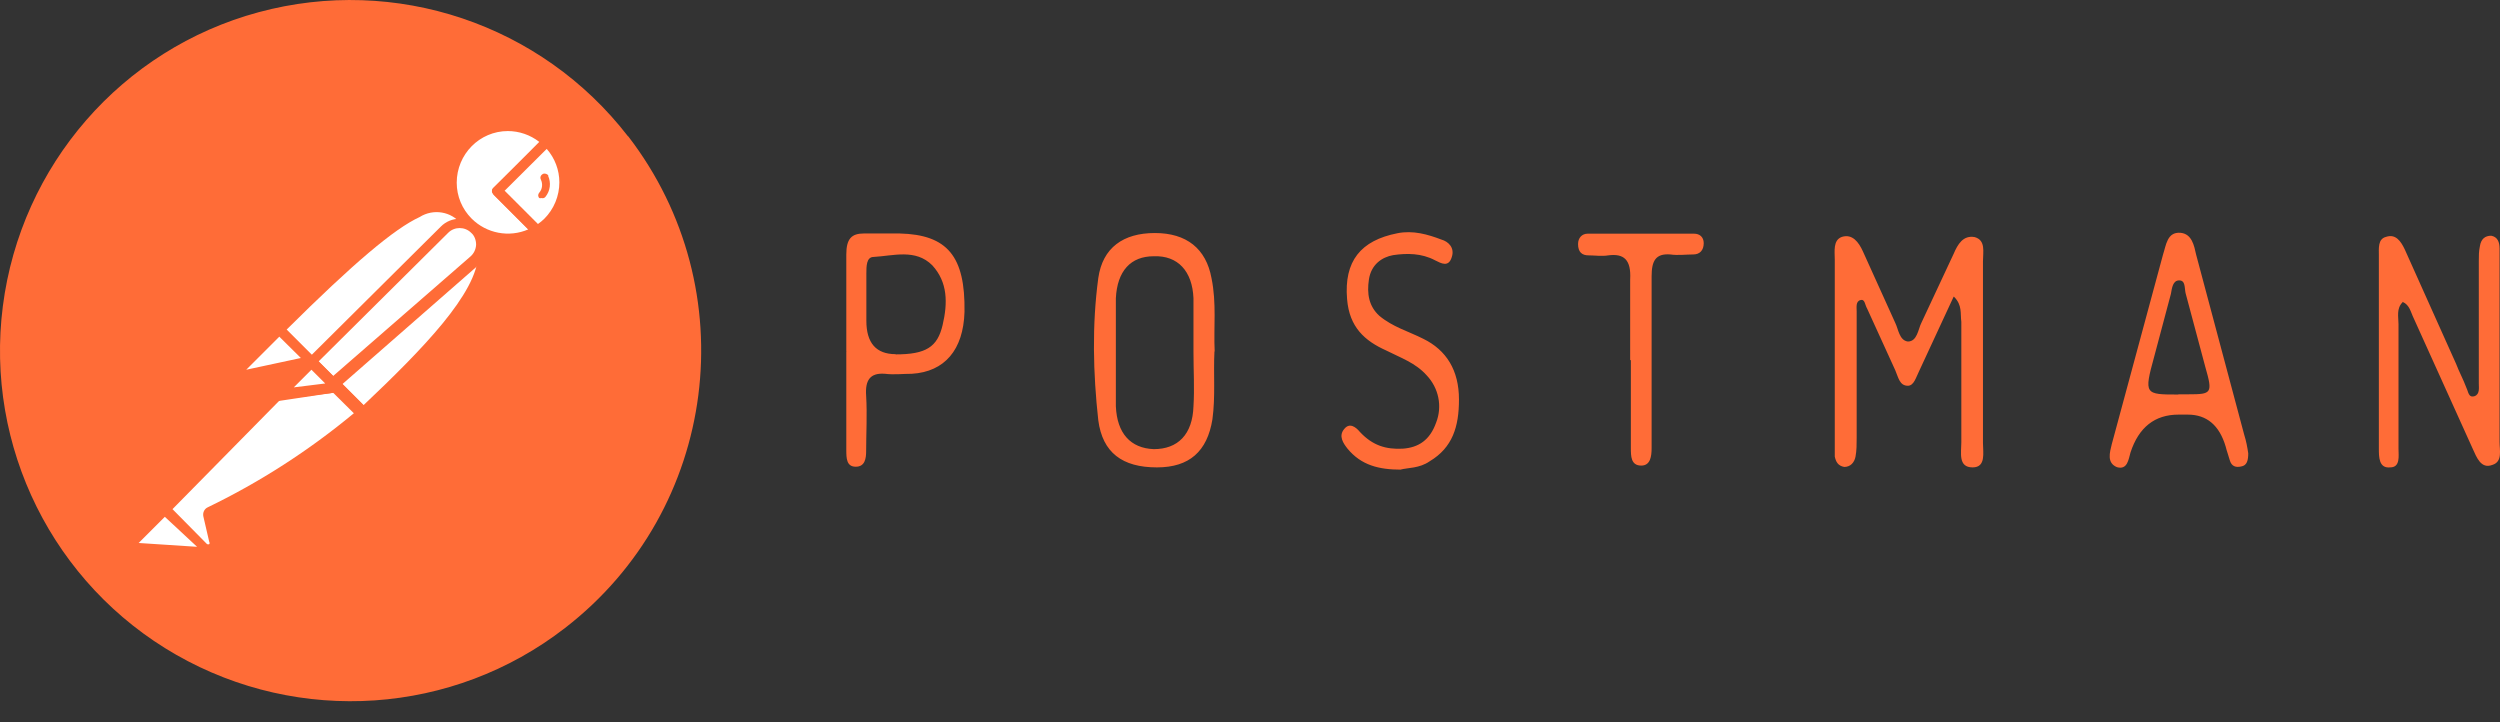 <svg width="90" height="26" viewBox="0 0 90 26" fill="none" xmlns="http://www.w3.org/2000/svg">
<rect x="0" y="0" width="90" height="26" fill="#333333" stroke="none"/>
<path d="M22.606 4.905C19.487 0.869 14.241 -0.893 9.312 0.439C4.383 1.77 0.753 5.952 0.103 11.02C-0.547 16.079 1.914 21.041 6.348 23.575C10.782 26.108 16.304 25.735 20.34 22.608C25.862 18.345 26.861 10.419 22.614 4.905H22.606Z" fill="#FF6C37"/>
<path d="M16.872 8.04L11.553 13.399L10.051 11.856C15.289 6.618 15.817 7.089 16.889 8.04H16.881H16.872Z" fill="white"/>
<path d="M11.553 13.554C11.505 13.554 11.464 13.537 11.423 13.497L9.913 11.986C9.84 11.905 9.84 11.8 9.913 11.726C15.07 6.57 15.784 6.805 17.002 7.91C17.043 7.942 17.067 7.991 17.067 8.048C17.076 8.096 17.059 8.153 17.011 8.186L11.691 13.505C11.691 13.505 11.602 13.562 11.553 13.562V13.554ZM10.311 11.873L11.553 13.115L16.605 8.064C16.247 7.609 15.598 7.504 15.11 7.812C14.193 8.234 12.723 9.477 10.311 11.873Z" fill="#FF6C37"/>
<path d="M13.08 14.893L11.627 13.424L16.946 8.161C18.375 9.558 16.255 11.897 13.072 14.893H13.08Z" fill="white"/>
<path d="M13.08 15.08C13.031 15.08 12.991 15.056 12.95 15.031L11.48 13.578C11.456 13.521 11.456 13.464 11.48 13.407C11.464 13.367 11.464 13.318 11.48 13.269L16.799 7.95C16.872 7.877 16.994 7.877 17.076 7.95C17.425 8.275 17.62 8.73 17.603 9.201C17.603 10.622 15.979 12.409 13.226 15.015C13.186 15.048 13.145 15.072 13.088 15.08H13.08ZM11.903 13.399L13.088 14.585C15.2 12.587 17.189 10.549 17.214 9.16C17.222 8.868 17.124 8.575 16.938 8.348L11.903 13.399Z" fill="#FF6C37"/>
<path d="M10.092 11.889L11.147 12.944C11.147 12.944 11.172 12.977 11.172 12.993C11.172 13.009 11.164 13.026 11.147 13.042L8.939 13.513C8.825 13.537 8.711 13.464 8.687 13.351C8.671 13.277 8.695 13.213 8.744 13.156L10.035 11.873C10.035 11.873 10.075 11.873 10.1 11.897H10.092V11.889Z" fill="white"/>
<path d="M8.874 13.724C8.727 13.724 8.597 13.651 8.524 13.521C8.443 13.367 8.467 13.172 8.597 13.05L9.88 11.759C9.978 11.67 10.124 11.67 10.213 11.759L11.269 12.815C11.334 12.871 11.358 12.961 11.334 13.042C11.31 13.123 11.245 13.188 11.155 13.213L8.947 13.684L8.874 13.724ZM10.051 12.124L8.865 13.31L10.831 12.888L10.051 12.116V12.124Z" fill="#FF6C37"/>
<path d="M19.707 5.092C18.943 4.361 17.75 4.328 16.946 5.019C16.142 5.709 16.012 6.903 16.629 7.755C17.246 8.608 18.424 8.852 19.333 8.308L17.904 6.878L19.707 5.092Z" fill="white"/>
<path d="M18.285 8.787C17.392 8.779 16.588 8.234 16.255 7.406C15.922 6.578 16.101 5.628 16.734 4.994C17.611 4.133 19.016 4.133 19.893 4.994C19.966 5.059 19.983 5.173 19.918 5.246C19.918 5.246 19.901 5.262 19.893 5.27L18.188 6.878L19.479 8.137C19.52 8.178 19.544 8.234 19.536 8.291C19.536 8.348 19.495 8.397 19.455 8.429C19.106 8.649 18.708 8.77 18.302 8.779L18.285 8.787ZM18.285 4.718C17.262 4.718 16.442 5.555 16.442 6.578C16.442 7.065 16.637 7.528 16.978 7.869C17.514 8.405 18.326 8.559 19.016 8.259L17.774 7.016C17.774 7.016 17.709 6.935 17.709 6.886C17.709 6.838 17.733 6.789 17.774 6.756L19.414 5.108C19.089 4.856 18.692 4.718 18.277 4.718H18.285Z" fill="#FF6C37"/>
<path d="M19.739 5.116L17.953 6.903L19.382 8.332C19.528 8.251 19.658 8.153 19.78 8.04C20.559 7.219 20.543 5.92 19.747 5.116H19.739Z" fill="white"/>
<path d="M19.333 8.494C19.284 8.494 19.236 8.478 19.203 8.437L17.774 7.008C17.774 7.008 17.709 6.927 17.709 6.878C17.709 6.83 17.733 6.781 17.774 6.748L19.561 4.994C19.593 4.937 19.658 4.913 19.715 4.913C19.772 4.913 19.837 4.946 19.869 4.994C20.738 5.847 20.754 7.244 19.901 8.121C19.893 8.129 19.877 8.145 19.869 8.153C19.747 8.283 19.601 8.397 19.447 8.486C19.406 8.502 19.366 8.511 19.317 8.494H19.333ZM18.18 6.878L19.366 8.064C19.447 8.007 19.528 7.942 19.593 7.877C19.942 7.528 20.137 7.057 20.137 6.562C20.137 6.123 19.975 5.693 19.682 5.36L18.164 6.87L18.18 6.878Z" fill="#FF6C37"/>
<path d="M17.1 8.267C16.808 7.991 16.345 7.991 16.044 8.267L11.277 13.018L12.065 13.813L17.116 9.396C17.425 9.095 17.441 8.608 17.14 8.291C17.132 8.283 17.116 8.267 17.108 8.259H17.1V8.267Z" fill="white"/>
<path d="M12.024 14.008C11.976 14.008 11.935 13.992 11.894 13.951L11.099 13.156C11.025 13.074 11.025 12.969 11.099 12.896L15.866 8.161C16.239 7.78 16.856 7.78 17.23 8.161C17.416 8.348 17.522 8.608 17.514 8.884C17.506 9.152 17.384 9.404 17.189 9.574L12.138 13.992C12.138 13.992 12.057 14.033 12.008 14.025H12.016L12.024 14.008ZM11.464 13.009L11.992 13.537L16.937 9.233C17.059 9.128 17.132 8.973 17.14 8.811C17.14 8.649 17.084 8.486 16.962 8.381C16.734 8.153 16.361 8.153 16.134 8.381L11.472 13.009H11.464Z" fill="#FF6C37"/>
<path d="M7.59 18.434C7.59 18.434 7.566 18.523 7.59 18.556L7.802 19.474C7.818 19.579 7.769 19.693 7.672 19.742C7.574 19.79 7.452 19.782 7.371 19.709L5.934 18.329L10.425 13.805H11.984L13.039 14.853C11.399 16.29 9.572 17.492 7.599 18.426L7.59 18.434Z" fill="white"/>
<path d="M7.493 19.977C7.371 19.977 7.257 19.928 7.176 19.839L5.812 18.475C5.771 18.442 5.747 18.393 5.747 18.345C5.747 18.296 5.771 18.247 5.812 18.215L10.335 13.692C10.335 13.692 10.392 13.643 10.433 13.635H12.008C12.008 13.635 12.089 13.618 12.138 13.635L13.194 14.691C13.194 14.691 13.251 14.78 13.251 14.837C13.251 14.885 13.226 14.942 13.186 14.975L13.104 15.048C11.456 16.42 9.645 17.581 7.712 18.507L7.923 19.352C7.956 19.482 7.923 19.628 7.842 19.733C7.761 19.839 7.631 19.904 7.493 19.912L7.509 19.985L7.493 19.977ZM6.21 18.329L7.452 19.587C7.452 19.587 7.509 19.612 7.534 19.587C7.55 19.563 7.55 19.539 7.534 19.514L7.322 18.597C7.29 18.459 7.355 18.32 7.477 18.264C9.361 17.354 11.123 16.217 12.739 14.877L11.87 14.017H10.457L6.21 18.329Z" fill="#FF6C37"/>
<path d="M4.846 19.409L5.901 18.361L7.517 19.977L4.943 19.798C4.829 19.79 4.74 19.685 4.748 19.571C4.748 19.506 4.789 19.449 4.846 19.409Z" fill="white"/>
<path d="M7.55 20.14L4.984 19.961C4.764 19.945 4.602 19.75 4.618 19.53C4.618 19.441 4.667 19.352 4.732 19.287L5.788 18.239C5.869 18.166 5.974 18.166 6.048 18.239L7.655 19.847C7.704 19.912 7.704 19.993 7.655 20.058C7.631 20.099 7.59 20.123 7.55 20.14ZM4.984 19.547L7.095 19.685L5.934 18.605L4.984 19.555V19.547Z" fill="#FF6C37"/>
<path d="M12.122 13.935L9.994 14.252L11.22 13.034L12.114 13.935H12.122Z" fill="white"/>
<path d="M9.994 14.455C9.921 14.455 9.856 14.414 9.824 14.349C9.775 14.284 9.775 14.203 9.824 14.138L11.042 12.912C11.115 12.839 11.237 12.839 11.318 12.912L12.211 13.805C12.244 13.862 12.244 13.935 12.211 13.992C12.195 14.065 12.138 14.114 12.065 14.13L9.954 14.447H9.994V14.455ZM11.22 13.31L10.538 13.992L11.716 13.813L11.22 13.31Z" fill="#FF6C37"/>
<path d="M12.122 13.935L10.652 14.122C10.571 14.138 10.49 14.106 10.449 14.033C10.408 13.96 10.416 13.87 10.473 13.805L11.237 13.042L12.122 13.935Z" fill="white"/>
<path d="M10.595 14.325C10.457 14.325 10.327 14.244 10.262 14.122C10.181 13.976 10.205 13.797 10.327 13.667L11.091 12.904C11.164 12.831 11.285 12.831 11.367 12.904L12.26 13.797C12.317 13.846 12.341 13.927 12.309 14C12.276 14.073 12.227 14.122 12.146 14.122L10.676 14.309H10.603L10.595 14.325ZM10.595 13.943L11.708 13.805L11.212 13.31L10.579 13.943H10.587H10.595ZM19.747 6.326C19.707 6.261 19.617 6.229 19.544 6.261C19.512 6.277 19.479 6.31 19.463 6.35C19.447 6.391 19.455 6.432 19.471 6.464C19.544 6.618 19.528 6.805 19.414 6.935C19.39 6.96 19.374 7 19.374 7.033C19.374 7.065 19.39 7.106 19.414 7.13C19.439 7.138 19.471 7.138 19.495 7.13C19.544 7.146 19.601 7.13 19.634 7.089C19.812 6.87 19.845 6.578 19.731 6.326H19.747ZM70.332 10.679L69.089 13.359C68.975 13.586 68.902 13.887 68.683 13.887C68.382 13.887 68.342 13.586 68.228 13.326L67.213 11.101C67.14 10.987 67.14 10.76 66.986 10.801C66.799 10.841 66.84 11.06 66.84 11.207V15.762C66.84 15.99 66.84 16.217 66.799 16.436C66.758 16.656 66.612 16.81 66.393 16.81C66.165 16.769 66.092 16.623 66.052 16.436V9.355C66.052 9.055 65.979 8.641 66.312 8.527C66.685 8.413 66.913 8.714 67.067 9.055L68.228 11.621C68.342 11.848 68.374 12.254 68.683 12.295C69.024 12.295 69.056 11.84 69.17 11.621L70.332 9.136C70.478 8.795 70.672 8.462 71.087 8.535C71.493 8.649 71.387 9.063 71.387 9.404V15.957C71.387 16.298 71.501 16.826 71.014 16.826C70.486 16.826 70.608 16.298 70.608 15.925V11.588C70.567 11.288 70.648 10.987 70.348 10.687L70.332 10.679ZM86.492 10.882C86.264 11.109 86.346 11.41 86.346 11.67V16.152C86.346 16.412 86.419 16.826 86.045 16.826C85.639 16.867 85.639 16.453 85.639 16.152V9.201C85.639 8.941 85.599 8.6 85.899 8.527C86.24 8.413 86.427 8.673 86.573 8.982L88.416 13.091C88.53 13.391 88.676 13.651 88.79 13.96C88.863 14.106 88.863 14.333 89.09 14.26C89.277 14.187 89.237 13.96 89.237 13.805V9.388C89.237 9.201 89.237 9.047 89.277 8.86C89.318 8.6 89.464 8.486 89.683 8.486C89.911 8.527 89.984 8.714 89.984 8.941V15.909C89.984 16.209 90.097 16.623 89.724 16.737C89.318 16.891 89.163 16.477 89.009 16.136L86.898 11.467C86.784 11.239 86.752 10.979 86.492 10.866V10.882ZM43.72 12.652C43.679 13.48 43.76 14.268 43.647 15.097C43.46 16.25 42.818 16.826 41.649 16.826C40.406 16.826 39.692 16.298 39.538 15.129C39.351 13.432 39.31 11.702 39.538 10.013C39.692 8.917 40.439 8.389 41.576 8.389C42.713 8.389 43.419 8.949 43.614 10.013C43.801 10.914 43.687 11.783 43.728 12.652H43.72ZM42.965 12.652V10.736C42.924 9.761 42.404 9.193 41.535 9.225C40.707 9.225 40.22 9.753 40.171 10.736V14.626C40.212 15.6 40.699 16.136 41.535 16.169C42.404 16.169 42.932 15.641 42.965 14.626C43.005 13.992 42.965 13.342 42.965 12.668V12.652ZM80.937 16.306C80.937 16.566 80.897 16.761 80.677 16.794C80.49 16.834 80.336 16.794 80.271 16.566C80.231 16.412 80.158 16.225 80.125 16.079C79.898 15.31 79.443 14.926 78.761 14.926H78.428C77.573 14.926 76.996 15.381 76.698 16.29C76.625 16.55 76.585 16.924 76.211 16.818C75.837 16.664 75.951 16.29 76.024 15.99L77.868 9.168C77.981 8.827 78.014 8.34 78.501 8.381C78.907 8.421 78.988 8.835 79.061 9.168L80.791 15.649C80.864 15.876 80.905 16.104 80.937 16.323V16.306ZM78.42 14.195H78.793C79.622 14.195 79.662 14.155 79.394 13.221L78.68 10.549C78.639 10.362 78.68 10.094 78.452 10.094C78.225 10.094 78.192 10.354 78.152 10.581L77.551 12.839C77.177 14.203 77.21 14.203 78.42 14.203V14.187V14.195ZM30.467 12.652V9.16C30.467 8.6 30.653 8.405 31.1 8.405H32.383C34.113 8.446 34.754 9.233 34.722 11.231C34.681 12.595 34.007 13.383 32.83 13.456C32.489 13.456 32.196 13.497 31.855 13.456C31.327 13.416 31.141 13.684 31.181 14.244C31.222 14.918 31.181 15.608 31.181 16.242C31.181 16.501 31.141 16.802 30.808 16.802C30.475 16.802 30.467 16.501 30.467 16.201V12.66H30.483L30.467 12.652ZM32.237 12.758C33.333 12.758 33.747 12.498 33.934 11.702C34.121 10.906 34.121 10.159 33.561 9.55C32.96 8.949 32.164 9.209 31.449 9.25C31.189 9.25 31.189 9.591 31.189 9.851V11.548C31.189 12.349 31.541 12.75 32.245 12.75L32.237 12.758ZM50.436 16.907C49.648 16.907 49.006 16.753 48.511 16.152C48.365 15.966 48.17 15.697 48.397 15.438C48.584 15.21 48.803 15.364 48.958 15.551C49.412 16.039 49.9 16.185 50.501 16.152C51.061 16.112 51.475 15.852 51.702 15.21C51.93 14.626 51.792 13.968 51.361 13.513C50.955 13.058 50.419 12.88 49.892 12.612C49.136 12.271 48.576 11.783 48.495 10.768C48.381 9.404 48.982 8.657 50.306 8.397C50.866 8.283 51.402 8.438 51.889 8.624C52.149 8.697 52.377 8.925 52.263 9.258C52.149 9.631 51.889 9.485 51.662 9.371C51.175 9.112 50.647 9.112 50.151 9.185C49.745 9.258 49.364 9.526 49.282 10.054C49.201 10.581 49.282 11.028 49.656 11.369C50.143 11.775 50.712 11.93 51.239 12.197C52.068 12.604 52.523 13.326 52.523 14.382C52.523 15.356 52.295 16.112 51.467 16.607C51.093 16.867 50.679 16.834 50.411 16.907H50.436ZM58.686 12.961V10.062C58.727 9.347 58.459 9.12 57.899 9.193C57.671 9.233 57.411 9.193 57.184 9.193C56.957 9.193 56.81 9.079 56.81 8.787C56.81 8.559 56.957 8.413 57.151 8.413H60.993C61.179 8.413 61.334 8.527 61.334 8.754C61.334 9.014 61.188 9.16 60.96 9.16C60.7 9.16 60.4 9.201 60.132 9.16C59.604 9.12 59.458 9.388 59.458 9.948V16.128C59.458 16.428 59.417 16.761 59.084 16.761C58.711 16.761 58.711 16.42 58.711 16.128V12.969L58.686 12.961Z" fill="#FF6C37"/>
</svg>
